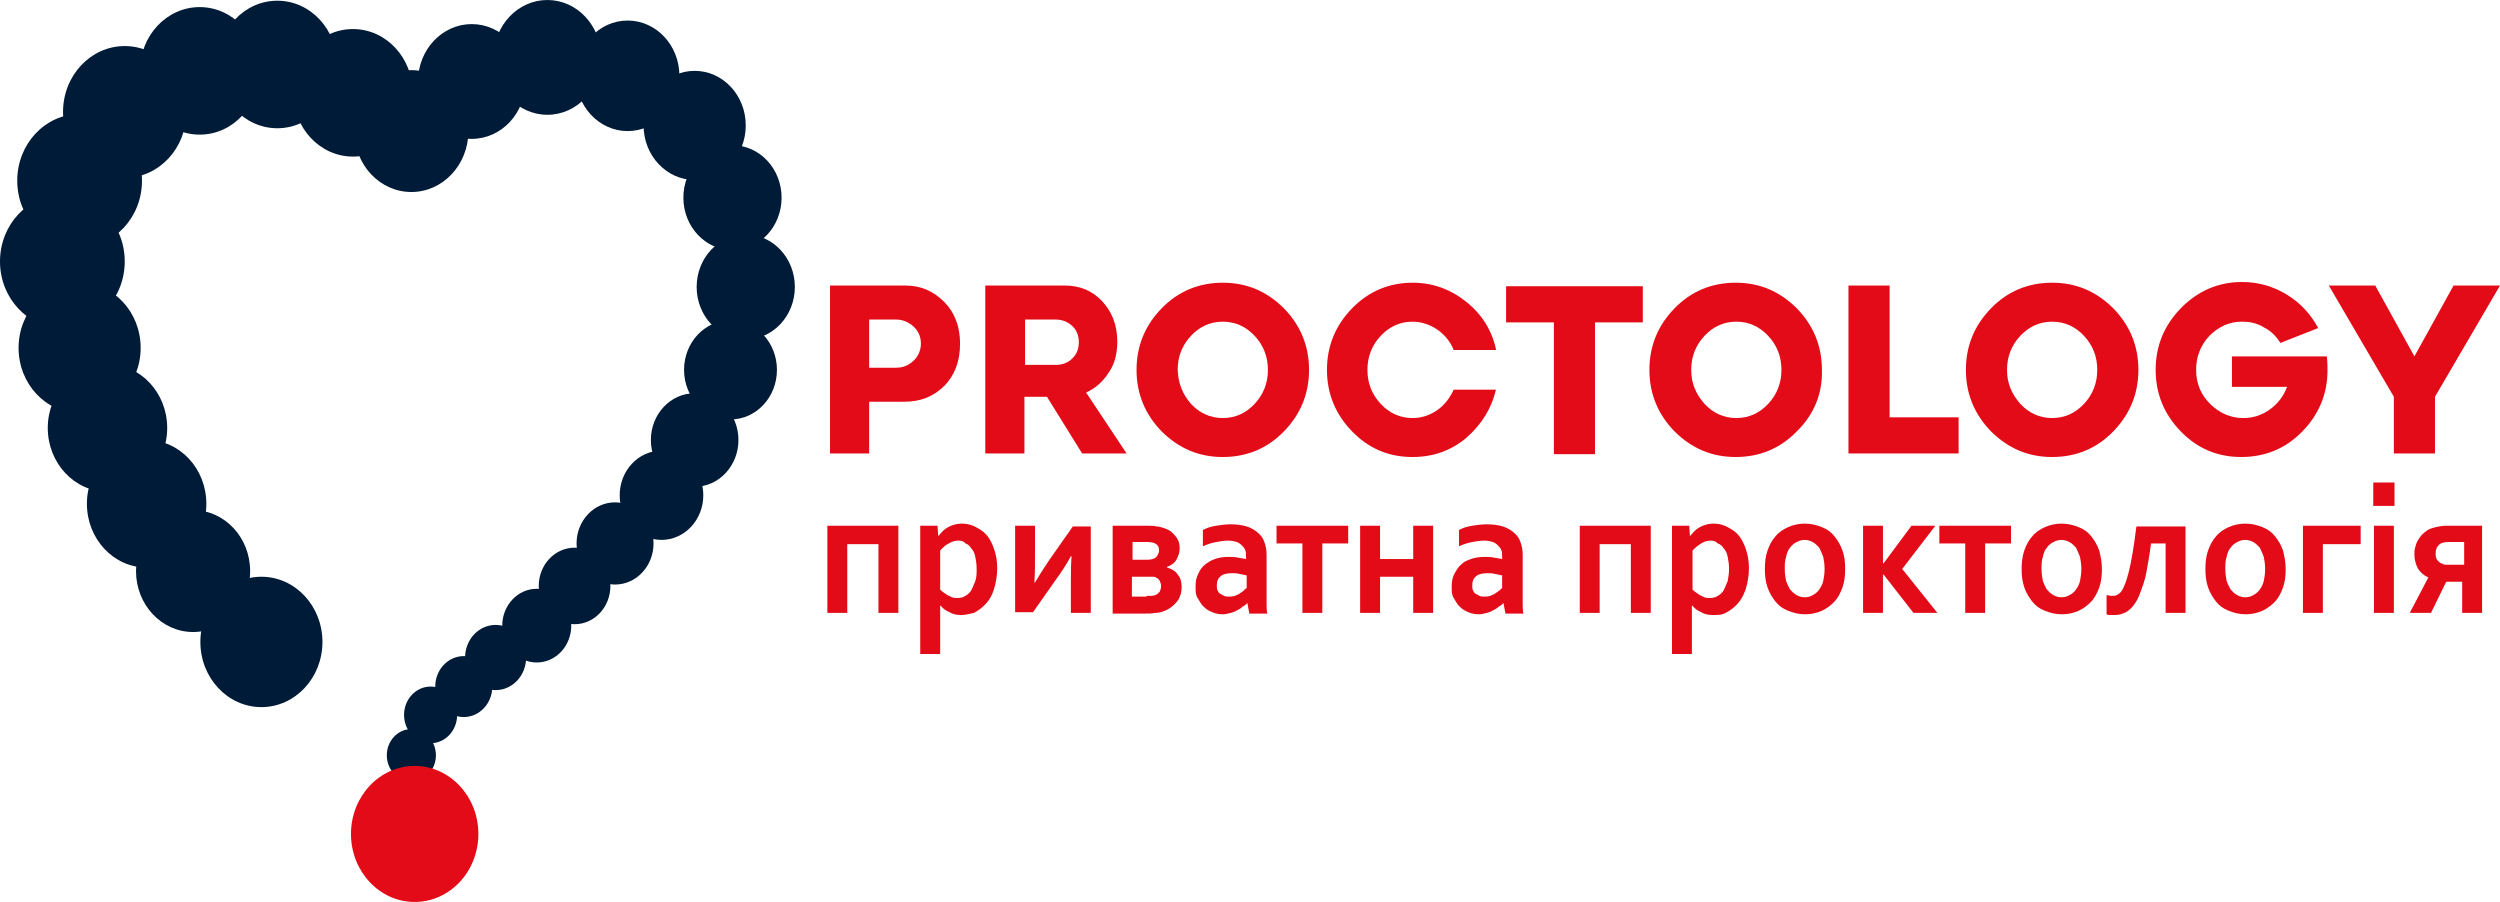 <svg width="255" height="92" viewBox="0 0 255 92" fill="none" xmlns="http://www.w3.org/2000/svg">
<path d="M26.664 72.126C30.103 72.126 32.89 69.149 32.89 65.477C32.89 61.805 30.103 58.828 26.664 58.828C23.225 58.828 20.438 61.805 20.438 65.477C20.438 69.149 23.225 72.126 26.664 72.126Z" fill="#001B37"/>
<path d="M19.694 64.465C22.908 64.465 25.514 61.682 25.514 58.25C25.514 54.817 22.908 52.035 19.694 52.035C16.479 52.035 13.873 54.817 13.873 58.25C13.873 61.682 16.479 64.465 19.694 64.465Z" fill="#001B37"/>
<path d="M14.956 57.889C18.32 57.889 21.047 54.976 21.047 51.384C21.047 47.792 18.32 44.88 14.956 44.88C11.592 44.88 8.865 47.792 8.865 51.384C8.865 54.976 11.592 57.889 14.956 57.889Z" fill="#001B37"/>
<path d="M10.963 50.155C14.327 50.155 17.054 47.243 17.054 43.651C17.054 40.059 14.327 37.147 10.963 37.147C7.599 37.147 4.873 40.059 4.873 43.651C4.873 47.243 7.599 50.155 10.963 50.155Z" fill="#001B37"/>
<path d="M8.121 42.134C11.56 42.134 14.347 39.157 14.347 35.485C14.347 31.813 11.56 28.836 8.121 28.836C4.682 28.836 1.895 31.813 1.895 35.485C1.895 39.157 4.682 42.134 8.121 42.134Z" fill="#001B37"/>
<path d="M6.361 33.461C9.875 33.461 12.723 30.42 12.723 26.668C12.723 22.916 9.875 19.875 6.361 19.875C2.848 19.875 0 22.916 0 26.668C0 30.42 2.848 33.461 6.361 33.461Z" fill="#001B37"/>
<path d="M8.121 25.222C11.634 25.222 14.482 22.181 14.482 18.429C14.482 14.677 11.634 11.636 8.121 11.636C4.608 11.636 1.759 14.677 1.759 18.429C1.759 22.181 4.608 25.222 8.121 25.222Z" fill="#001B37"/>
<path d="M12.723 18.14C16.199 18.14 19.017 15.131 19.017 11.419C19.017 7.707 16.199 4.698 12.723 4.698C9.247 4.698 6.429 7.707 6.429 11.419C6.429 15.131 9.247 18.14 12.723 18.14Z" fill="#001B37"/>
<path d="M20.37 13.732C23.734 13.732 26.461 10.819 26.461 7.227C26.461 3.635 23.734 0.723 20.37 0.723C17.006 0.723 14.279 3.635 14.279 7.227C14.279 10.819 17.006 13.732 20.37 13.732Z" fill="#001B37"/>
<path d="M28.288 13.081C31.652 13.081 34.379 10.169 34.379 6.577C34.379 2.984 31.652 0.072 28.288 0.072C24.924 0.072 22.197 2.984 22.197 6.577C22.197 10.169 24.924 13.081 28.288 13.081Z" fill="#001B37"/>
<path d="M36.003 15.972C39.367 15.972 42.094 13.06 42.094 9.467C42.094 5.875 39.367 2.963 36.003 2.963C32.639 2.963 29.912 5.875 29.912 9.467C29.912 13.06 32.639 15.972 36.003 15.972Z" fill="#001B37"/>
<path d="M41.959 19.585C45.173 19.585 47.779 16.803 47.779 13.37C47.779 9.937 45.173 7.155 41.959 7.155C38.744 7.155 36.139 9.937 36.139 13.37C36.139 16.803 38.744 19.585 41.959 19.585Z" fill="#001B37"/>
<path d="M48.117 14.165C51.144 14.165 53.599 11.544 53.599 8.311C53.599 5.078 51.144 2.457 48.117 2.457C45.09 2.457 42.635 5.078 42.635 8.311C42.635 11.544 45.09 14.165 48.117 14.165Z" fill="#001B37"/>
<path d="M55.832 11.708C58.859 11.708 61.314 9.087 61.314 5.854C61.314 2.621 58.859 0 55.832 0C52.804 0 50.35 2.621 50.35 5.854C50.35 9.087 52.804 11.708 55.832 11.708Z" fill="#001B37"/>
<path d="M64.021 13.37C66.936 13.37 69.299 10.846 69.299 7.733C69.299 4.62 66.936 2.096 64.021 2.096C61.105 2.096 58.742 4.62 58.742 7.733C58.742 10.846 61.105 13.37 64.021 13.37Z" fill="#001B37"/>
<path d="M70.856 18.357C73.734 18.357 76.067 15.865 76.067 12.792C76.067 9.719 73.734 7.227 70.856 7.227C67.978 7.227 65.645 9.719 65.645 12.792C65.645 15.865 67.978 18.357 70.856 18.357Z" fill="#001B37"/>
<path d="M74.713 25.511C77.479 25.511 79.721 23.117 79.721 20.163C79.721 17.21 77.479 14.815 74.713 14.815C71.948 14.815 69.705 17.21 69.705 20.163C69.705 23.117 71.948 25.511 74.713 25.511Z" fill="#001B37"/>
<path d="M76.067 34.618C78.833 34.618 81.075 32.223 81.075 29.27C81.075 26.316 78.833 23.922 76.067 23.922C73.301 23.922 71.059 26.316 71.059 29.27C71.059 32.223 73.301 34.618 76.067 34.618Z" fill="#001B37"/>
<path d="M74.51 42.784C77.127 42.784 79.248 40.519 79.248 37.725C79.248 34.931 77.127 32.666 74.51 32.666C71.894 32.666 69.773 34.931 69.773 37.725C69.773 40.519 71.894 42.784 74.51 42.784Z" fill="#001B37"/>
<path d="M70.856 49.65C73.323 49.65 75.322 47.514 75.322 44.88C75.322 42.245 73.323 40.11 70.856 40.11C68.389 40.11 66.389 42.245 66.389 44.88C66.389 47.514 68.389 49.65 70.856 49.65Z" fill="#001B37"/>
<path d="M67.472 55.07C69.827 55.07 71.736 53.032 71.736 50.517C71.736 48.002 69.827 45.964 67.472 45.964C65.118 45.964 63.209 48.002 63.209 50.517C63.209 53.032 65.118 55.07 67.472 55.07Z" fill="#001B37"/>
<path d="M62.735 59.623C64.903 59.623 66.66 57.746 66.66 55.431C66.66 53.116 64.903 51.239 62.735 51.239C60.567 51.239 58.81 53.116 58.81 55.431C58.81 57.746 60.567 59.623 62.735 59.623Z" fill="#001B37"/>
<path d="M58.607 63.67C60.625 63.67 62.261 61.923 62.261 59.768C62.261 57.612 60.625 55.865 58.607 55.865C56.588 55.865 54.952 57.612 54.952 59.768C54.952 61.923 56.588 63.67 58.607 63.67Z" fill="#001B37"/>
<path d="M54.749 67.573C56.693 67.573 58.268 65.891 58.268 63.815C58.268 61.739 56.693 60.057 54.749 60.057C52.806 60.057 51.23 61.739 51.23 63.815C51.23 65.891 52.806 67.573 54.749 67.573Z" fill="#001B37"/>
<path d="M50.553 70.391C52.273 70.391 53.666 68.903 53.666 67.067C53.666 65.231 52.273 63.742 50.553 63.742C48.834 63.742 47.44 65.231 47.44 67.067C47.44 68.903 48.834 70.391 50.553 70.391Z" fill="#001B37"/>
<path d="M47.305 73.138C48.912 73.138 50.215 71.746 50.215 70.03C50.215 68.314 48.912 66.922 47.305 66.922C45.698 66.922 44.395 68.314 44.395 70.03C44.395 71.746 45.698 73.138 47.305 73.138Z" fill="#001B37"/>
<path d="M43.921 75.811C45.416 75.811 46.628 74.517 46.628 72.921C46.628 71.324 45.416 70.03 43.921 70.03C42.426 70.03 41.214 71.324 41.214 72.921C41.214 74.517 42.426 75.811 43.921 75.811Z" fill="#001B37"/>
<path d="M41.959 79.714C43.342 79.714 44.463 78.517 44.463 77.04C44.463 75.563 43.342 74.366 41.959 74.366C40.576 74.366 39.455 75.563 39.455 77.04C39.455 78.517 40.576 79.714 41.959 79.714Z" fill="#001B37"/>
<path d="M42.297 78.124C38.71 78.124 35.8 81.232 35.8 85.062C35.8 88.892 38.71 92 42.297 92C45.884 92 48.794 88.892 48.794 85.062C48.794 81.232 45.884 78.124 42.297 78.124Z" fill="#E30B17"/>
<path d="M86.421 55.431V62.514H84.391V53.625H91.632V62.514H89.602V55.504H86.421V55.431Z" fill="#E30B17"/>
<path d="M98.061 62.731C97.588 62.731 97.181 62.658 96.843 62.442C96.505 62.297 96.166 62.08 95.963 61.791H95.896C95.896 61.936 95.896 62.08 95.896 62.297C95.896 62.514 95.896 62.731 95.896 63.02V66.706H93.865V53.625H95.625L95.693 54.637H95.76C96.031 54.275 96.302 53.986 96.708 53.769C97.114 53.553 97.588 53.408 98.061 53.408C98.535 53.408 98.941 53.48 99.415 53.697C99.821 53.914 100.227 54.131 100.565 54.492C100.904 54.853 101.174 55.359 101.377 55.937C101.58 56.516 101.716 57.166 101.716 57.961C101.716 58.756 101.58 59.479 101.377 60.129C101.174 60.779 100.904 61.213 100.498 61.647C100.159 62.008 99.753 62.297 99.347 62.514C98.941 62.586 98.535 62.731 98.061 62.731ZM97.79 55.142C97.452 55.142 97.114 55.215 96.775 55.431C96.437 55.576 96.166 55.865 95.896 56.154V60.129C95.963 60.201 96.099 60.346 96.234 60.418C96.369 60.49 96.505 60.635 96.64 60.707C96.775 60.779 96.978 60.852 97.114 60.924C97.317 60.996 97.452 60.996 97.655 60.996C97.993 60.996 98.264 60.924 98.467 60.779C98.738 60.635 98.941 60.418 99.076 60.201C99.212 59.912 99.347 59.623 99.482 59.262C99.618 58.901 99.618 58.467 99.618 58.033C99.618 57.527 99.55 57.166 99.482 56.805C99.415 56.443 99.279 56.154 99.076 55.937C98.941 55.721 98.738 55.504 98.467 55.431C98.332 55.215 98.061 55.142 97.79 55.142Z" fill="#E30B17"/>
<path d="M111.258 53.625V62.514H109.228V59.912C109.228 58.756 109.228 57.672 109.295 56.732H109.228C108.889 57.383 108.348 58.25 107.603 59.262L105.37 62.442H103.543V53.625H105.573V56.227C105.573 57.527 105.573 58.539 105.506 59.406H105.573C105.912 58.828 106.453 57.961 107.197 56.877L109.431 53.697H111.258V53.625Z" fill="#E30B17"/>
<path d="M120.326 55.937C120.326 56.371 120.191 56.732 119.988 57.094C119.785 57.455 119.447 57.672 119.041 57.816V57.889C119.514 58.033 119.92 58.25 120.123 58.611C120.394 58.901 120.529 59.334 120.529 59.84C120.529 60.418 120.394 60.924 120.056 61.358C119.717 61.791 119.244 62.153 118.635 62.37C118.432 62.442 118.161 62.514 117.822 62.514C117.484 62.586 117.146 62.586 116.74 62.586H113.491V53.625H117.146C117.484 53.625 117.755 53.625 117.958 53.697C118.228 53.697 118.432 53.769 118.635 53.842C119.176 53.986 119.582 54.275 119.853 54.636C120.191 54.998 120.326 55.431 120.326 55.937ZM117.01 57.094C117.349 57.094 117.619 57.022 117.755 56.949C117.89 56.877 118.025 56.732 118.093 56.588C118.161 56.443 118.228 56.299 118.228 56.154C118.228 55.793 118.093 55.576 117.822 55.431C117.687 55.359 117.416 55.287 117.078 55.287H115.521V57.094H117.01ZM116.943 60.779C117.146 60.779 117.349 60.779 117.484 60.779C117.619 60.779 117.755 60.707 117.822 60.707C118.025 60.635 118.161 60.49 118.296 60.346C118.364 60.201 118.432 59.984 118.432 59.768C118.432 59.551 118.364 59.406 118.296 59.262C118.228 59.117 118.093 58.973 117.89 58.901C117.822 58.828 117.687 58.828 117.552 58.828C117.416 58.828 117.281 58.828 117.146 58.828H115.454V60.852H116.943V60.779Z" fill="#E30B17"/>
<path d="M127.229 61.502C127.094 61.647 126.959 61.791 126.756 61.864C126.62 62.008 126.417 62.153 126.214 62.225C126.011 62.37 125.808 62.442 125.537 62.514C125.267 62.586 124.996 62.658 124.725 62.658C124.319 62.658 123.981 62.586 123.643 62.442C123.304 62.297 123.033 62.153 122.763 61.864C122.492 61.647 122.357 61.285 122.154 60.996C121.951 60.707 121.951 60.274 121.951 59.84C121.951 59.334 122.018 58.901 122.221 58.539C122.357 58.178 122.627 57.816 122.898 57.6C123.169 57.383 123.507 57.166 123.913 57.022C124.319 56.877 124.793 56.805 125.267 56.805C125.605 56.805 125.944 56.805 126.282 56.877C126.553 56.949 126.823 56.949 127.094 57.022V56.732C127.094 56.516 127.094 56.299 127.026 56.154C126.959 55.937 126.823 55.793 126.688 55.648C126.553 55.504 126.35 55.359 126.147 55.287C125.944 55.215 125.605 55.142 125.267 55.142C124.861 55.142 124.455 55.215 124.049 55.287C123.643 55.359 123.169 55.504 122.695 55.721V54.058C123.101 53.842 123.575 53.697 124.049 53.625C124.522 53.553 124.996 53.48 125.537 53.48C126.147 53.48 126.688 53.553 127.162 53.697C127.635 53.842 127.974 54.058 128.312 54.347C128.651 54.636 128.854 54.926 128.989 55.359C129.124 55.721 129.192 56.154 129.192 56.588V59.912C129.192 60.49 129.192 60.996 129.192 61.43C129.192 61.864 129.192 62.225 129.26 62.586H127.432L127.229 61.502ZM127.094 58.684C126.891 58.611 126.688 58.611 126.417 58.539C126.147 58.467 125.944 58.467 125.673 58.467C125.199 58.467 124.793 58.539 124.522 58.756C124.252 58.973 124.116 59.262 124.116 59.696C124.116 59.912 124.116 60.057 124.184 60.201C124.252 60.346 124.319 60.49 124.455 60.563C124.59 60.635 124.725 60.707 124.861 60.779C124.996 60.852 125.199 60.852 125.334 60.852C125.537 60.852 125.74 60.852 125.944 60.779C126.147 60.707 126.282 60.635 126.417 60.563C126.553 60.49 126.688 60.346 126.823 60.274C126.959 60.129 127.026 60.057 127.162 59.984V58.684H127.094Z" fill="#E30B17"/>
<path d="M132.846 55.431H130.207V53.625H137.516V55.431H134.877V62.514H132.846V55.431Z" fill="#E30B17"/>
<path d="M144.148 62.514V58.828H140.764V62.514H138.734V53.625H140.764V57.022H144.148V53.625H146.178V62.514H144.148Z" fill="#E30B17"/>
<path d="M153.352 61.502C153.217 61.647 153.081 61.791 152.878 61.864C152.743 62.008 152.54 62.153 152.337 62.225C152.134 62.37 151.931 62.442 151.66 62.514C151.389 62.586 151.119 62.658 150.848 62.658C150.442 62.658 150.103 62.586 149.765 62.442C149.427 62.297 149.156 62.153 148.885 61.864C148.615 61.647 148.479 61.285 148.276 60.996C148.073 60.707 148.073 60.274 148.073 59.84C148.073 59.334 148.141 58.901 148.344 58.539C148.547 58.178 148.75 57.816 149.021 57.6C149.291 57.31 149.63 57.166 150.036 57.022C150.442 56.877 150.916 56.805 151.389 56.805C151.728 56.805 152.066 56.805 152.404 56.877C152.675 56.949 152.946 56.949 153.217 57.022V56.732C153.217 56.516 153.217 56.299 153.149 56.154C153.081 55.937 152.946 55.793 152.811 55.648C152.675 55.504 152.472 55.359 152.269 55.287C152.066 55.215 151.728 55.142 151.389 55.142C150.983 55.142 150.577 55.215 150.171 55.287C149.765 55.359 149.291 55.504 148.818 55.721V54.058C149.224 53.842 149.697 53.697 150.171 53.625C150.645 53.553 151.119 53.48 151.66 53.48C152.269 53.48 152.811 53.553 153.284 53.697C153.758 53.842 154.096 54.058 154.435 54.347C154.773 54.636 154.976 54.926 155.111 55.359C155.247 55.721 155.314 56.154 155.314 56.588V59.912C155.314 60.49 155.314 60.996 155.314 61.43C155.314 61.864 155.314 62.225 155.382 62.586H153.555L153.352 61.502ZM153.149 58.684C152.946 58.611 152.743 58.611 152.472 58.539C152.201 58.467 151.998 58.467 151.728 58.467C151.254 58.467 150.848 58.539 150.577 58.756C150.307 58.973 150.171 59.262 150.171 59.696C150.171 59.912 150.171 60.057 150.239 60.201C150.307 60.346 150.374 60.49 150.51 60.563C150.645 60.635 150.78 60.707 150.916 60.779C151.051 60.852 151.254 60.852 151.389 60.852C151.592 60.852 151.795 60.852 151.998 60.779C152.201 60.707 152.337 60.635 152.472 60.563C152.607 60.49 152.743 60.346 152.878 60.274C153.014 60.201 153.081 60.057 153.217 59.984V58.684H153.149Z" fill="#E30B17"/>
<path d="M163.165 55.431V62.514H161.135V53.625H168.376V62.514H166.346V55.504H163.165V55.431Z" fill="#E30B17"/>
<path d="M174.737 62.731C174.264 62.731 173.858 62.658 173.519 62.442C173.181 62.297 172.842 62.08 172.639 61.791H172.572C172.572 61.936 172.572 62.08 172.572 62.297C172.572 62.514 172.572 62.731 172.572 63.02V66.706H170.542V53.625H172.301L172.369 54.637H172.436C172.707 54.275 172.978 53.986 173.384 53.769C173.79 53.553 174.264 53.408 174.737 53.408C175.211 53.408 175.617 53.48 176.091 53.697C176.497 53.914 176.903 54.131 177.241 54.492C177.58 54.853 177.85 55.359 178.053 55.937C178.256 56.516 178.392 57.166 178.392 57.961C178.392 58.756 178.256 59.479 178.053 60.129C177.85 60.707 177.58 61.213 177.174 61.647C176.835 62.008 176.429 62.297 176.023 62.514C175.617 62.731 175.211 62.731 174.737 62.731ZM174.534 55.142C174.196 55.142 173.858 55.215 173.519 55.431C173.181 55.648 172.91 55.865 172.639 56.154V60.129C172.707 60.201 172.842 60.346 172.978 60.418C173.113 60.49 173.249 60.635 173.384 60.707C173.519 60.779 173.722 60.852 173.858 60.924C174.061 60.996 174.196 60.996 174.399 60.996C174.737 60.996 175.008 60.924 175.211 60.779C175.482 60.635 175.685 60.418 175.82 60.201C175.956 59.912 176.091 59.623 176.226 59.262C176.294 58.901 176.362 58.467 176.362 58.033C176.362 57.527 176.294 57.166 176.226 56.805C176.159 56.443 176.023 56.154 175.82 55.937C175.685 55.721 175.482 55.504 175.211 55.431C175.008 55.215 174.805 55.142 174.534 55.142Z" fill="#E30B17"/>
<path d="M188.205 58.033C188.205 58.756 188.137 59.334 187.934 59.912C187.731 60.49 187.46 60.996 187.122 61.358C186.784 61.719 186.31 62.08 185.836 62.297C185.362 62.514 184.753 62.658 184.144 62.658C183.467 62.658 182.926 62.514 182.385 62.297C181.843 62.08 181.437 61.791 181.099 61.358C180.76 60.924 180.49 60.49 180.287 59.912C180.084 59.334 180.016 58.684 180.016 58.033C180.016 57.383 180.084 56.732 180.287 56.154C180.49 55.576 180.76 55.07 181.099 54.709C181.437 54.275 181.911 53.986 182.385 53.769C182.858 53.553 183.467 53.408 184.077 53.408C184.753 53.408 185.295 53.553 185.836 53.769C186.377 53.986 186.784 54.275 187.122 54.709C187.46 55.142 187.731 55.576 187.934 56.154C188.137 56.732 188.205 57.311 188.205 58.033ZM186.107 58.033C186.107 57.527 186.039 57.166 185.971 56.805C185.836 56.443 185.701 56.154 185.565 55.865C185.362 55.648 185.159 55.431 184.889 55.287C184.618 55.142 184.347 55.07 184.077 55.07C183.806 55.07 183.535 55.142 183.264 55.287C182.994 55.431 182.791 55.576 182.588 55.865C182.385 56.082 182.249 56.443 182.182 56.805C182.046 57.166 182.046 57.6 182.046 58.033C182.046 58.539 182.114 58.901 182.182 59.262C182.317 59.623 182.452 59.912 182.588 60.129C182.791 60.346 182.994 60.563 183.264 60.707C183.535 60.852 183.806 60.924 184.077 60.924C184.347 60.924 184.686 60.852 184.889 60.707C185.159 60.563 185.362 60.418 185.565 60.129C185.768 59.84 185.904 59.551 185.971 59.262C186.039 58.901 186.107 58.539 186.107 58.033Z" fill="#E30B17"/>
<path d="M190.032 53.625H192.062V57.455H192.13L194.972 53.625H197.408L194.025 58.033L197.611 62.514H195.175L192.13 58.611H192.062V62.514H190.032V53.625Z" fill="#E30B17"/>
<path d="M200.454 55.431H197.814V53.625H205.123V55.431H202.484V62.514H200.454V55.431Z" fill="#E30B17"/>
<path d="M214.395 58.033C214.395 58.756 214.327 59.334 214.124 59.912C213.921 60.49 213.65 60.996 213.312 61.358C212.974 61.719 212.5 62.08 212.026 62.297C211.552 62.514 210.943 62.658 210.334 62.658C209.658 62.658 209.116 62.514 208.575 62.297C208.033 62.08 207.627 61.791 207.289 61.358C206.951 60.924 206.68 60.49 206.477 59.912C206.274 59.334 206.206 58.684 206.206 58.033C206.206 57.383 206.274 56.732 206.477 56.154C206.68 55.576 206.951 55.07 207.289 54.709C207.627 54.275 208.101 53.986 208.575 53.769C209.049 53.553 209.658 53.408 210.267 53.408C210.943 53.408 211.485 53.553 212.026 53.769C212.568 53.986 212.974 54.275 213.312 54.709C213.65 55.142 213.921 55.576 214.124 56.154C214.26 56.732 214.395 57.311 214.395 58.033ZM212.297 58.033C212.297 57.527 212.229 57.166 212.162 56.805C212.026 56.443 211.891 56.154 211.756 55.865C211.553 55.648 211.349 55.431 211.079 55.287C210.808 55.142 210.537 55.07 210.267 55.07C209.996 55.07 209.725 55.142 209.455 55.287C209.184 55.431 208.981 55.576 208.778 55.865C208.575 56.082 208.439 56.443 208.372 56.805C208.236 57.166 208.236 57.6 208.236 58.033C208.236 58.539 208.304 58.901 208.372 59.262C208.507 59.623 208.642 59.912 208.778 60.129C208.981 60.346 209.184 60.563 209.455 60.707C209.725 60.852 209.996 60.924 210.267 60.924C210.537 60.924 210.876 60.852 211.079 60.707C211.349 60.563 211.553 60.418 211.756 60.129C211.959 59.84 212.094 59.551 212.162 59.262C212.229 58.901 212.297 58.539 212.297 58.033Z" fill="#E30B17"/>
<path d="M222.922 53.625V62.514H220.892V55.431H219.403C219.268 56.588 219.065 57.6 218.929 58.395C218.794 59.19 218.523 59.84 218.32 60.418C218.117 60.996 217.914 61.358 217.643 61.719C217.44 62.008 217.17 62.225 216.967 62.37C216.764 62.514 216.493 62.586 216.29 62.658C216.019 62.731 215.816 62.731 215.545 62.731C215.41 62.731 215.342 62.731 215.207 62.731C215.072 62.731 215.004 62.731 214.869 62.658V60.707C215.072 60.707 215.207 60.779 215.342 60.779C215.545 60.779 215.748 60.779 215.884 60.707C216.019 60.635 216.154 60.563 216.29 60.418C216.425 60.274 216.561 60.057 216.696 59.696C216.831 59.406 216.967 58.973 217.102 58.467C217.237 57.961 217.373 57.31 217.508 56.516C217.643 55.721 217.779 54.781 217.914 53.697H222.922V53.625Z" fill="#E30B17"/>
<path d="M233.141 58.033C233.141 58.756 233.073 59.334 232.87 59.912C232.667 60.49 232.396 60.996 232.058 61.358C231.72 61.719 231.246 62.08 230.772 62.297C230.298 62.514 229.689 62.658 229.08 62.658C228.404 62.658 227.862 62.514 227.321 62.297C226.779 62.08 226.373 61.791 226.035 61.358C225.697 60.924 225.426 60.49 225.223 59.912C225.02 59.334 224.952 58.684 224.952 58.033C224.952 57.383 225.02 56.732 225.223 56.154C225.426 55.576 225.697 55.07 226.035 54.709C226.373 54.275 226.847 53.986 227.321 53.769C227.795 53.553 228.404 53.408 229.013 53.408C229.689 53.408 230.231 53.553 230.772 53.769C231.314 53.986 231.72 54.275 232.058 54.709C232.396 55.142 232.667 55.576 232.87 56.154C233.006 56.732 233.141 57.311 233.141 58.033ZM231.043 58.033C231.043 57.527 230.975 57.166 230.908 56.805C230.772 56.443 230.637 56.154 230.502 55.865C230.298 55.648 230.095 55.431 229.825 55.287C229.554 55.142 229.283 55.07 229.013 55.07C228.742 55.07 228.471 55.142 228.201 55.287C227.93 55.431 227.727 55.576 227.524 55.865C227.321 56.082 227.185 56.443 227.118 56.805C226.982 57.166 226.982 57.6 226.982 58.033C226.982 58.539 227.05 58.901 227.118 59.262C227.253 59.623 227.388 59.912 227.524 60.129C227.727 60.346 227.93 60.563 228.201 60.707C228.471 60.852 228.742 60.924 229.013 60.924C229.283 60.924 229.622 60.852 229.825 60.707C230.095 60.563 230.298 60.418 230.502 60.129C230.705 59.84 230.84 59.551 230.908 59.262C230.975 58.901 231.043 58.539 231.043 58.033Z" fill="#E30B17"/>
<path d="M240.788 55.504H236.931V62.514H234.901V53.625H240.788V55.504Z" fill="#E30B17"/>
<path d="M242.074 49.216H244.24V51.601H242.074V49.216ZM242.142 53.625H244.172V62.514H242.142V53.625Z" fill="#E30B17"/>
<path d="M246.27 56.588C246.27 56.299 246.27 56.082 246.338 55.865C246.405 55.648 246.473 55.359 246.608 55.142C246.744 54.926 246.879 54.709 247.014 54.564C247.15 54.42 247.42 54.203 247.623 54.058C247.894 53.914 248.165 53.842 248.435 53.769C248.774 53.697 249.112 53.625 249.518 53.625H253.173V62.514H251.142V59.334H249.518L247.962 62.514H245.796L247.691 58.901C247.217 58.684 246.879 58.395 246.608 57.961C246.405 57.527 246.27 57.094 246.27 56.588ZM249.789 55.287C249.315 55.287 248.977 55.359 248.774 55.576C248.638 55.721 248.571 55.793 248.503 56.01C248.435 56.154 248.435 56.371 248.435 56.516C248.435 56.805 248.503 57.022 248.638 57.166C248.774 57.31 248.909 57.455 249.18 57.527C249.248 57.6 249.383 57.6 249.518 57.6C249.654 57.6 249.789 57.6 249.992 57.6H251.345V55.287H249.789Z" fill="#E30B17"/>
<path d="M92.241 40.977H88.654V46.253H84.662V29.125H92.377C93.933 29.125 95.219 29.703 96.302 30.787C97.385 31.871 97.926 33.317 97.926 35.051C97.926 36.858 97.385 38.231 96.369 39.315C95.219 40.471 93.865 40.977 92.241 40.977ZM88.654 32.594V37.508H91.362C92.106 37.508 92.647 37.291 93.189 36.786C93.662 36.352 93.933 35.702 93.933 35.051C93.933 34.328 93.662 33.75 93.189 33.317C92.715 32.883 92.106 32.594 91.429 32.594H88.654Z" fill="#E30B17"/>
<path d="M114.912 46.253H110.378L106.791 40.471H104.491V46.253H100.498V29.125H108.619C110.108 29.125 111.393 29.631 112.409 30.715C113.424 31.799 113.965 33.172 113.965 34.834C113.965 36.063 113.694 37.147 113.085 38.014C112.476 38.954 111.732 39.604 110.784 40.038L114.912 46.253ZM104.558 32.594V37.219H107.671C108.348 37.219 108.957 37.002 109.363 36.569C109.837 36.135 110.04 35.557 110.04 34.907C110.04 34.256 109.837 33.678 109.363 33.244C108.889 32.811 108.348 32.594 107.671 32.594H104.558Z" fill="#E30B17"/>
<path d="M130.951 44.013C129.259 45.747 127.162 46.615 124.725 46.615C122.289 46.615 120.259 45.747 118.499 44.013C116.807 42.278 115.927 40.183 115.927 37.725C115.927 35.268 116.807 33.172 118.499 31.438C120.191 29.703 122.289 28.836 124.725 28.836C127.162 28.836 129.192 29.703 130.951 31.438C132.643 33.172 133.523 35.268 133.523 37.725C133.523 40.183 132.643 42.278 130.951 44.013ZM121.477 41.194C122.357 42.134 123.439 42.64 124.725 42.64C126.011 42.64 127.094 42.134 127.974 41.194C128.853 40.255 129.327 39.099 129.327 37.725C129.327 36.352 128.853 35.196 127.974 34.256C127.094 33.317 126.011 32.811 124.725 32.811C123.439 32.811 122.357 33.317 121.477 34.256C120.597 35.196 120.123 36.352 120.123 37.725C120.191 39.099 120.597 40.183 121.477 41.194Z" fill="#E30B17"/>
<path d="M152.607 39.677C152.134 41.7 151.119 43.29 149.562 44.663C148.005 45.964 146.178 46.615 144.08 46.615C141.644 46.615 139.614 45.747 137.922 44.013C136.23 42.278 135.35 40.183 135.35 37.725C135.35 35.268 136.23 33.172 137.922 31.438C139.614 29.703 141.712 28.836 144.08 28.836C146.111 28.836 147.938 29.487 149.562 30.788C151.186 32.088 152.201 33.751 152.607 35.702H148.276C147.938 34.835 147.329 34.112 146.584 33.606C145.84 33.1 144.96 32.811 144.08 32.811C142.794 32.811 141.712 33.317 140.832 34.256C139.952 35.196 139.478 36.352 139.478 37.725C139.478 39.099 139.952 40.255 140.832 41.194C141.712 42.134 142.794 42.64 144.08 42.64C145.028 42.64 145.84 42.351 146.584 41.845C147.329 41.339 147.87 40.616 148.276 39.749H152.607V39.677Z" fill="#E30B17"/>
<path d="M167.564 29.125V32.883H162.691V46.325H158.495V32.883H153.623V29.197H167.564V29.125Z" fill="#E30B17"/>
<path d="M183.264 44.013C181.572 45.747 179.475 46.615 177.038 46.615C174.602 46.615 172.572 45.747 170.812 44.013C169.12 42.278 168.24 40.183 168.24 37.725C168.24 35.268 169.12 33.172 170.812 31.438C172.504 29.703 174.602 28.836 177.038 28.836C179.475 28.836 181.505 29.703 183.264 31.438C184.956 33.172 185.836 35.268 185.836 37.725C185.904 40.183 185.024 42.278 183.264 44.013ZM173.858 41.194C174.737 42.134 175.82 42.64 177.106 42.64C178.392 42.64 179.475 42.134 180.354 41.194C181.234 40.255 181.708 39.099 181.708 37.725C181.708 36.352 181.234 35.196 180.354 34.256C179.475 33.317 178.392 32.811 177.106 32.811C175.82 32.811 174.737 33.317 173.858 34.256C172.978 35.196 172.504 36.352 172.504 37.725C172.504 39.099 172.978 40.183 173.858 41.194Z" fill="#E30B17"/>
<path d="M192.739 42.567H199.777V46.253H188.543V29.125H192.739V42.567Z" fill="#E30B17"/>
<path d="M215.545 44.013C213.854 45.747 211.756 46.615 209.319 46.615C206.883 46.615 204.853 45.747 203.093 44.013C201.401 42.278 200.521 40.183 200.521 37.725C200.521 35.268 201.401 33.172 203.093 31.438C204.785 29.703 206.883 28.836 209.319 28.836C211.756 28.836 213.786 29.703 215.545 31.438C217.237 33.172 218.117 35.268 218.117 37.725C218.117 40.183 217.237 42.278 215.545 44.013ZM206.071 41.194C206.951 42.134 208.033 42.64 209.319 42.64C210.605 42.64 211.688 42.134 212.568 41.194C213.447 40.255 213.921 39.099 213.921 37.725C213.921 36.352 213.447 35.196 212.568 34.256C211.688 33.317 210.605 32.811 209.319 32.811C208.033 32.811 206.951 33.317 206.071 34.256C205.191 35.196 204.717 36.352 204.717 37.725C204.717 39.099 205.191 40.183 206.071 41.194Z" fill="#E30B17"/>
<path d="M237.337 36.352C237.404 36.93 237.404 37.436 237.404 37.797C237.404 40.182 236.525 42.278 234.833 44.013C233.141 45.747 231.043 46.614 228.607 46.614C226.17 46.614 224.14 45.747 222.448 44.013C220.756 42.278 219.877 40.182 219.877 37.725C219.877 35.268 220.756 33.172 222.448 31.438C224.14 29.703 226.238 28.764 228.674 28.764C230.366 28.764 231.855 29.197 233.276 30.064C234.697 30.932 235.713 32.088 236.457 33.461L232.6 34.979C232.193 34.328 231.652 33.75 230.908 33.389C230.231 32.955 229.486 32.811 228.674 32.811C227.389 32.811 226.306 33.317 225.358 34.256C224.479 35.196 224.005 36.352 224.005 37.725C224.005 39.098 224.479 40.255 225.426 41.194C226.373 42.134 227.524 42.64 228.81 42.64C229.825 42.64 230.705 42.35 231.517 41.772C232.329 41.194 232.938 40.399 233.276 39.46H227.659V36.352H237.337Z" fill="#E30B17"/>
<path d="M255 29.125L248.368 40.471V46.253H244.172V40.471L237.54 29.125H242.277L246.27 36.352L250.263 29.125H255Z" fill="#E30B17"/>
</svg>
